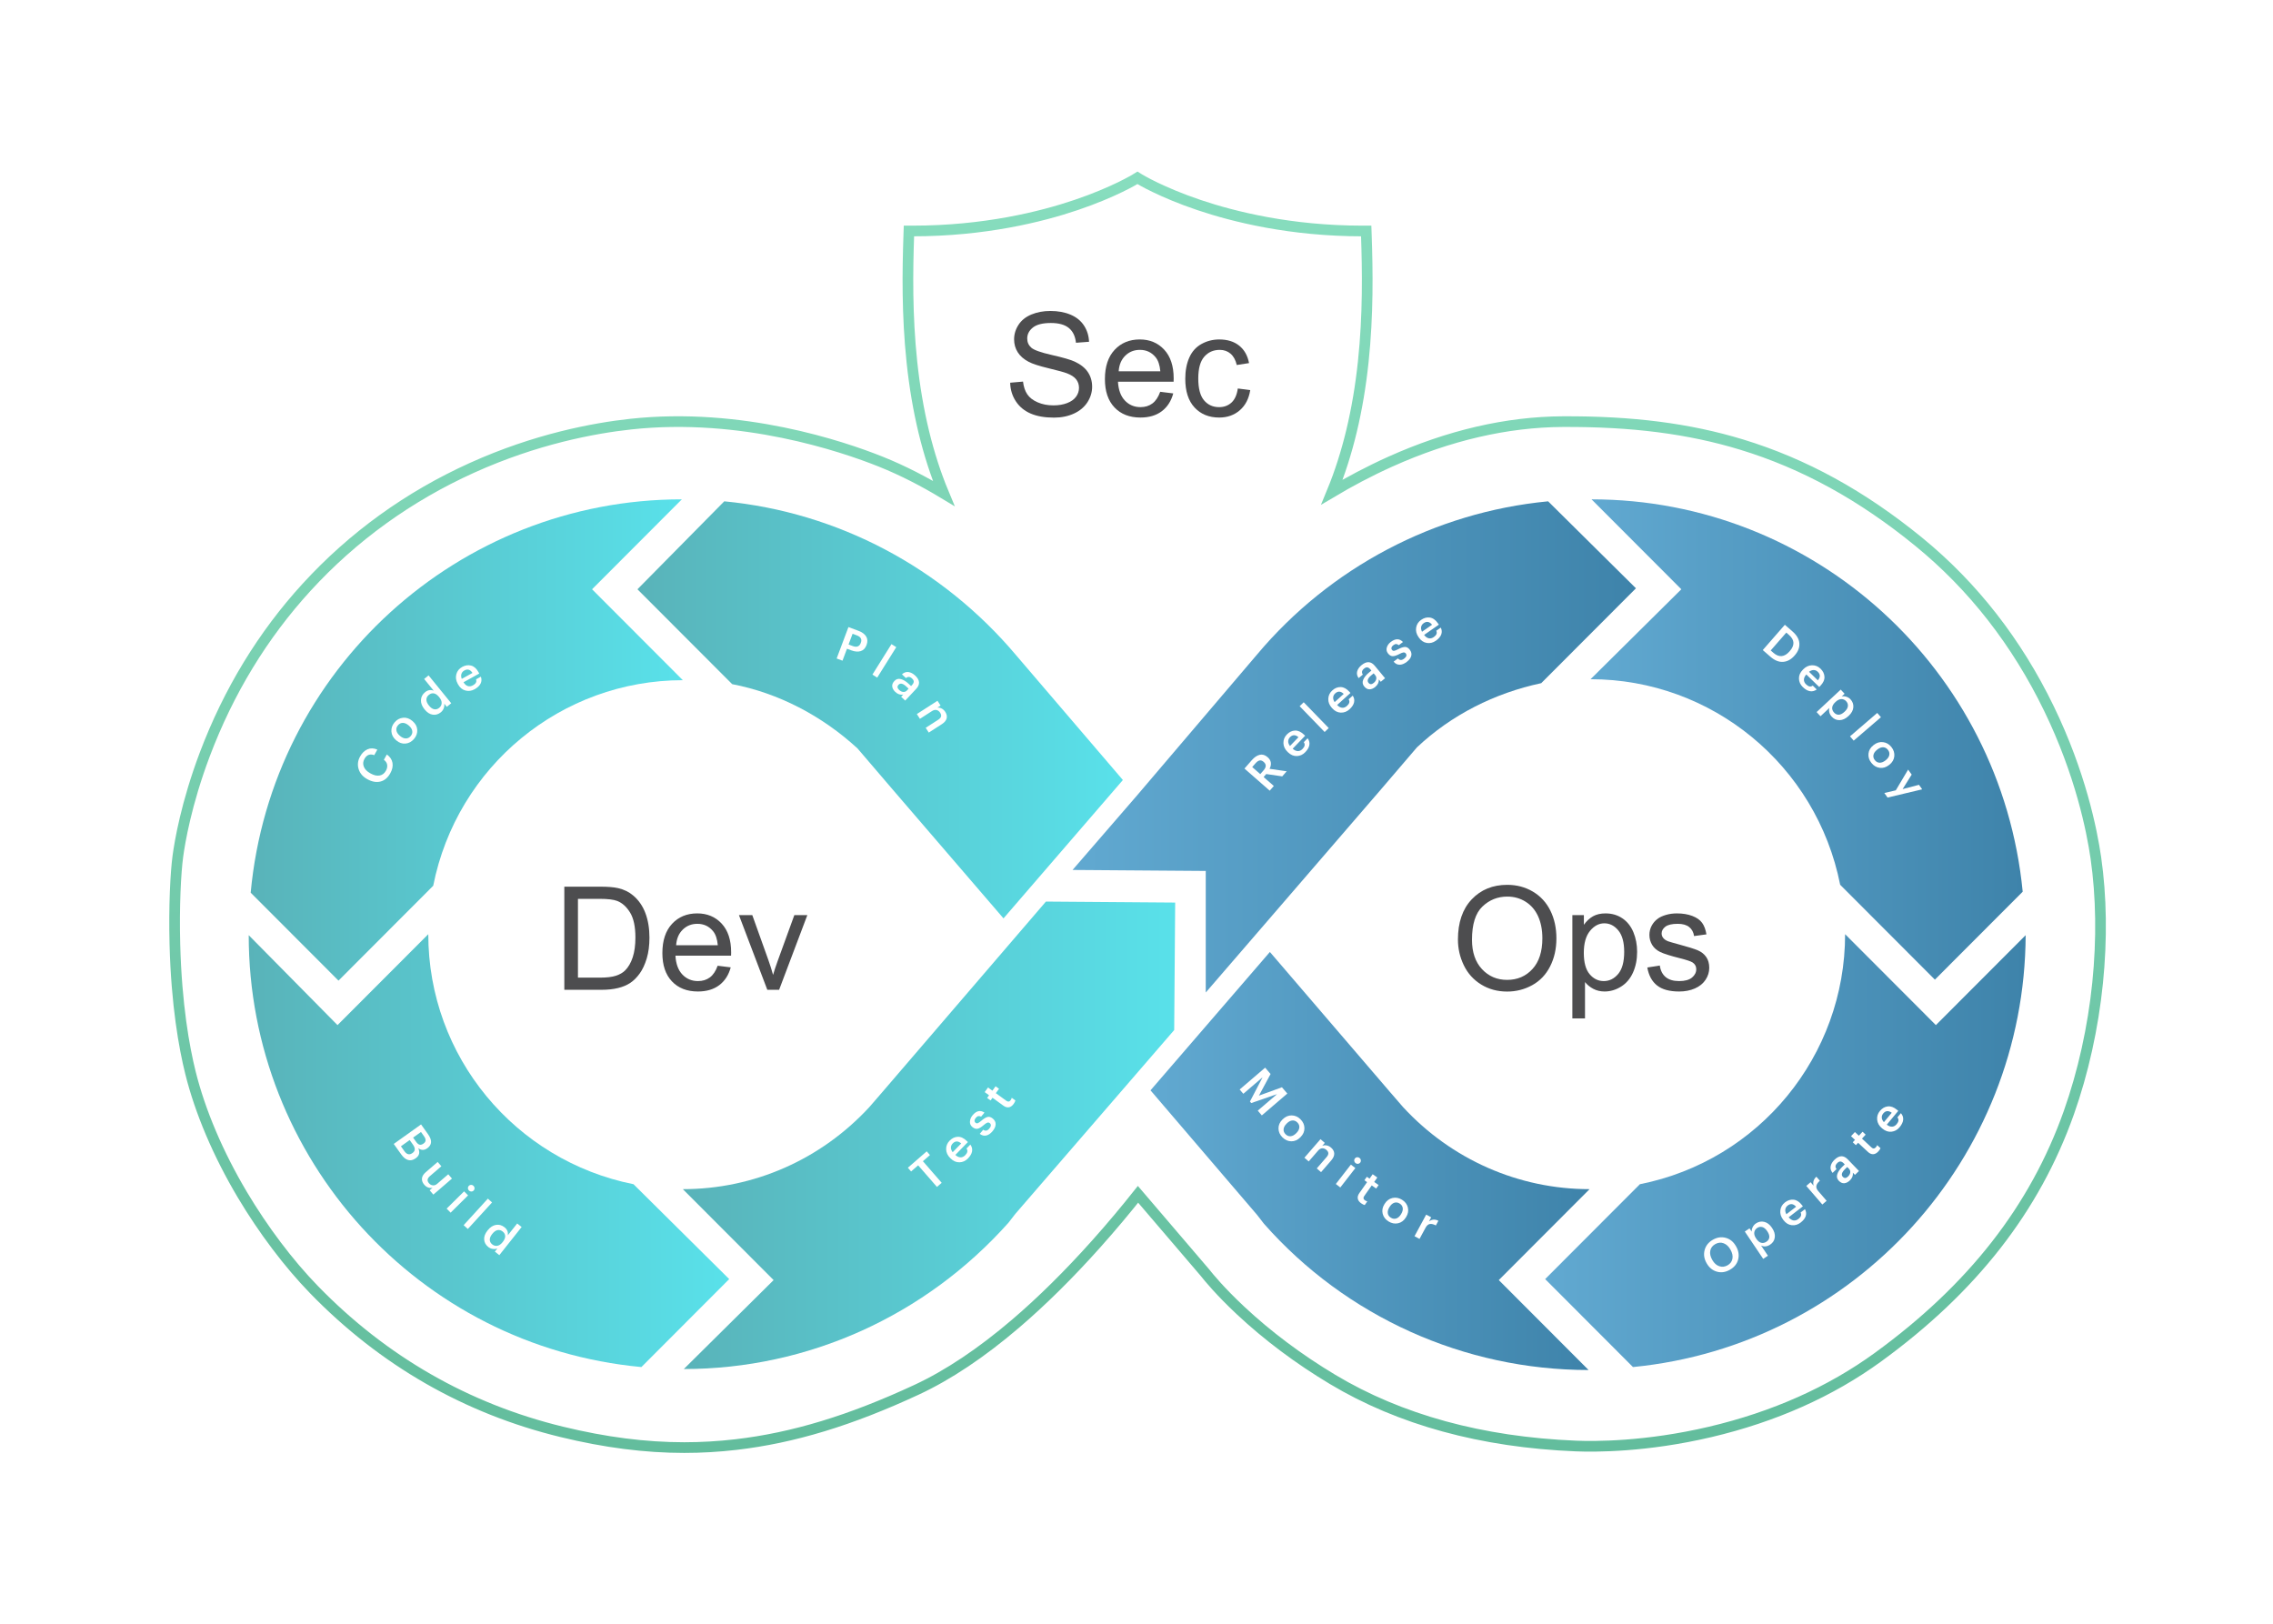 <?xml version="1.0" encoding="UTF-8"?> <svg xmlns="http://www.w3.org/2000/svg" width="1065" height="761" viewBox="0 0 1065 761" fill="none"><rect width="1065" height="761" fill="white"></rect><rect width="1065" height="761" fill="white"></rect><path d="M594.999 445.995L539.063 510.816L588.989 569.155L592.224 573.322C630.595 616.844 686.068 641.848 744.317 641.848L702.249 599.714L744.78 557.117C711.496 557.117 680.059 543.227 657.408 518.687L651.398 511.741L594.999 445.995Z" fill="url(#paint0_linear_261_3722)"></path><path d="M864.514 437.66C864.514 494.611 824.295 543.688 768.358 554.8L723.978 599.248L765.121 640.457C869.135 630.271 948.648 542.764 949.111 438.124L907.043 480.257L864.514 437.66Z" fill="url(#paint1_linear_261_3722)"></path><path d="M745.705 233.938L787.774 276.072L745.243 318.205C802.103 318.205 851.106 358.487 862.2 414.511L906.58 458.96L947.722 417.753C937.554 313.575 850.183 233.938 745.705 233.938Z" fill="url(#paint2_linear_261_3722)"></path><path d="M725.364 234.865C672.202 239.957 623.199 265.885 588.989 306.631L532.59 372.841L502.541 407.567L564.95 408.03V464.981L588.527 437.665L647.238 369.603L663.881 350.157C680.061 334.879 700.402 324.692 722.129 320.062L766.509 275.613L725.364 234.865Z" fill="url(#paint3_linear_261_3722)"></path><path d="M490.061 422.382L413.321 511.741L407.311 518.687C384.658 543.227 353.224 557.117 319.94 557.117L362.471 599.714L320.403 641.384C378.651 641.384 433.662 616.383 472.495 572.859L475.73 568.692L550.159 482.573L550.621 422.845L490.061 422.382Z" fill="url(#paint4_linear_261_3722)"></path><path d="M200.671 437.66L158.14 480.257L116.534 438.124C116.534 542.764 196.047 630.735 300.524 640.457L341.667 599.251L296.824 554.802C241.35 543.688 200.671 495.072 200.671 437.66Z" fill="url(#paint5_linear_261_3722)"></path><path d="M319.477 233.938C215 233.938 127.165 313.575 117.458 418.214L158.6 459.421L202.98 414.972C214.074 358.948 263.078 318.667 319.938 318.667L277.409 276.072L319.477 233.938Z" fill="url(#paint6_linear_261_3722)"></path><path d="M339.355 234.865L298.675 276.072L343.055 320.521C364.782 324.688 385.123 335.338 401.766 350.616L418.409 370.062L470.185 430.253L526.122 365.431L476.195 307.092C441.521 265.885 392.519 239.957 339.355 234.865Z" fill="url(#paint7_linear_261_3722)"></path><path d="M982.006 401.924C980.116 388.835 974.754 362.348 960.059 332.03C944.963 300.893 924.438 274.593 899.049 253.863C872.364 232.075 845.193 217.163 815.982 208.273C791.323 200.769 764.698 197.358 732.194 197.531C705.989 197.675 678.843 203.971 651.509 216.245C641.282 220.838 632.084 225.797 624.091 230.543C631.415 212.791 636.339 192.284 638.748 169.456C641.073 147.432 640.781 127.003 640.188 109.925L640.129 108.214H638.375C604.835 108.214 578.221 101.606 561.803 96.061C544.001 90.051 534.005 83.96 533.909 83.9L532.938 83.301L531.968 83.9C531.871 83.96 521.997 90.006 504.267 96.016C487.853 101.581 461.233 108.212 427.63 108.212H425.875L425.817 109.922C425.226 127.037 424.934 147.506 427.264 169.555C429.699 192.608 434.702 213.291 442.15 231.15C433.253 225.779 423.206 220.487 412.544 216.23C394.638 209.081 347.396 193.064 295.544 198.699C278.072 200.598 250.984 205.688 221.173 219.159C191.415 232.608 165.331 251.437 143.653 275.124C123.162 297.513 107.114 323.858 95.955 353.424C87.256 376.475 84.232 394.509 83.336 401.192C82.307 408.87 81.476 424.587 81.943 442.39C82.689 470.843 86.306 490.756 89.211 502.455C93.769 520.816 102.181 540.612 113.531 559.702C123.33 576.182 135.249 591.969 147.089 604.158C179.523 637.546 218.592 659.975 263.208 670.823C283.58 675.775 302.358 678.183 320.616 678.183C328.639 678.183 336.79 677.708 344.844 676.772C371.626 673.658 398.545 665.483 429.557 651.049C444.262 644.204 459.826 633.808 475.815 620.152C488.156 609.613 500.863 597.05 513.586 582.816C521.128 574.376 527.755 566.385 533.208 559.527L564.555 596.197C566.272 598.384 571.753 605.067 581.227 613.935C593.941 625.834 608.459 636.706 624.383 646.251C655.917 665.155 694.264 675.651 738.363 677.449C747.303 677.814 771.326 677.897 801.305 670.843C831.194 663.809 857.648 652.027 879.93 635.822C924.157 603.656 953.397 566.214 969.324 521.351C976.032 502.455 980.703 481.382 982.833 460.411C984.893 440.164 984.605 419.938 982.006 401.924Z" stroke="url(#paint8_linear_261_3722)" stroke-width="5" stroke-miterlimit="10"></path><path d="M683.11 440.185C683.11 432.165 685.26 425.885 689.56 421.347C693.86 416.81 699.411 414.54 706.212 414.54C710.665 414.54 714.679 415.607 718.256 417.737C721.832 419.868 724.558 422.841 726.434 426.652C728.31 430.464 729.246 434.789 729.246 439.622C729.246 444.523 728.26 448.906 726.285 452.774C724.311 456.642 721.513 459.57 717.894 461.559C714.275 463.548 710.368 464.542 706.178 464.542C701.635 464.542 697.578 463.444 694.001 461.246C690.425 459.05 687.715 456.05 685.873 452.248C684.033 448.447 683.11 444.426 683.11 440.185ZM689.692 440.284C689.692 446.107 691.256 450.695 694.381 454.046C697.508 457.396 701.429 459.072 706.147 459.072C710.952 459.072 714.906 457.38 718.011 453.996C721.116 450.612 722.668 445.81 722.668 439.593C722.668 435.66 722.003 432.226 720.678 429.292C719.35 426.358 717.409 424.085 714.852 422.469C712.296 420.854 709.427 420.046 706.245 420.046C701.725 420.046 697.836 421.601 694.579 424.711C691.321 427.818 689.692 433.009 689.692 440.284Z" fill="#4D4D4F"></path><path d="M736.721 477.134V428.714H742.117V433.261C743.389 431.481 744.827 430.147 746.429 429.256C748.03 428.367 749.972 427.922 752.254 427.922C755.238 427.922 757.871 428.691 760.153 430.228C762.436 431.767 764.157 433.936 765.321 436.738C766.482 439.539 767.064 442.61 767.064 445.95C767.064 449.532 766.421 452.756 765.139 455.623C763.856 458.49 761.991 460.688 759.544 462.216C757.098 463.744 754.525 464.506 751.827 464.506C749.853 464.506 748.08 464.088 746.512 463.253C744.944 462.418 743.654 461.363 742.645 460.089V477.13H736.721V477.134ZM742.084 446.413C742.084 450.918 742.994 454.248 744.816 456.399C746.635 458.553 748.842 459.63 751.43 459.63C754.063 459.63 756.316 458.514 758.192 456.285C760.068 454.055 761.005 450.598 761.005 445.918C761.005 441.458 760.088 438.117 758.257 435.898C756.424 433.68 754.236 432.57 751.692 432.57C749.17 432.57 746.936 433.752 744.995 436.114C743.056 438.477 742.084 441.911 742.084 446.413Z" fill="#4D4D4F"></path><path d="M771.836 453.269L777.693 452.347C778.021 454.698 778.938 456.5 780.441 457.751C781.944 459.005 784.044 459.63 786.742 459.63C789.463 459.63 791.48 459.077 792.797 457.965C794.114 456.856 794.772 455.553 794.772 454.059C794.772 452.718 794.19 451.665 793.028 450.895C792.217 450.369 790.198 449.698 786.974 448.884C782.629 447.786 779.618 446.836 777.94 446.033C776.262 445.232 774.988 444.12 774.123 442.705C773.256 441.287 772.822 439.721 772.822 438.009C772.822 436.45 773.179 435.005 773.892 433.675C774.604 432.345 775.574 431.243 776.803 430.363C777.724 429.681 778.98 429.105 780.571 428.633C782.161 428.16 783.867 427.924 785.689 427.924C788.432 427.924 790.838 428.32 792.912 429.11C794.985 429.902 796.515 430.973 797.501 432.323C798.488 433.675 799.168 435.482 799.541 437.746L793.75 438.538C793.487 436.735 792.723 435.329 791.463 434.319C790.2 433.308 788.418 432.802 786.116 432.802C783.395 432.802 781.454 433.252 780.29 434.154C779.126 435.057 778.547 436.11 778.547 437.318C778.547 438.088 778.787 438.781 779.27 439.395C779.753 440.032 780.51 440.561 781.541 440.977C782.135 441.197 783.878 441.701 786.774 442.493C790.964 443.614 793.887 444.532 795.545 445.245C797.2 445.959 798.501 446.998 799.445 448.359C800.388 449.723 800.86 451.415 800.86 453.436C800.86 455.414 800.285 457.277 799.132 459.023C797.98 460.769 796.32 462.121 794.147 463.077C791.975 464.034 789.517 464.511 786.776 464.511C782.236 464.511 778.774 463.566 776.392 461.676C774.013 459.786 772.494 456.984 771.836 453.269Z" fill="#4D4D4F"></path><path d="M473.306 179.303L479.329 178.776C479.614 181.193 480.277 183.177 481.32 184.725C482.362 186.274 483.98 187.527 486.175 188.483C488.367 189.439 490.836 189.917 493.579 189.917C496.015 189.917 498.165 189.554 500.029 188.83C501.894 188.105 503.283 187.111 504.192 185.846C505.102 184.584 505.558 183.204 505.558 181.71C505.558 180.194 505.118 178.871 504.242 177.739C503.363 176.607 501.917 175.657 499.897 174.888C498.603 174.382 495.738 173.596 491.308 172.532C486.875 171.465 483.773 170.462 481.994 169.517C479.691 168.309 477.972 166.81 476.844 165.017C475.714 163.226 475.15 161.221 475.15 159.002C475.15 156.563 475.842 154.284 477.224 152.162C478.606 150.042 480.625 148.431 483.279 147.333C485.932 146.235 488.884 145.686 492.13 145.686C495.707 145.686 498.861 146.262 501.591 147.416C504.323 148.57 506.423 150.267 507.893 152.508C509.362 154.749 510.153 157.287 510.263 160.123L504.141 160.584C503.813 157.53 502.698 155.222 500.8 153.662C498.902 152.103 496.1 151.322 492.391 151.322C488.529 151.322 485.716 152.031 483.95 153.449C482.185 154.866 481.302 156.574 481.302 158.575C481.302 160.312 481.926 161.738 483.178 162.859C484.406 163.979 487.615 165.129 492.804 166.304C497.992 167.481 501.553 168.507 503.483 169.386C506.291 170.682 508.364 172.325 509.703 174.314C511.042 176.303 511.712 178.594 511.712 181.186C511.712 183.758 510.977 186.179 509.508 188.454C508.039 190.729 505.927 192.497 503.173 193.76C500.418 195.022 497.32 195.654 493.876 195.654C489.511 195.654 485.851 195.018 482.901 193.742C479.949 192.468 477.635 190.551 475.957 187.99C474.276 185.428 473.393 182.532 473.306 179.303Z" fill="#4D4D4F"></path><path d="M543.601 183.553L549.723 184.312C548.757 187.894 546.968 190.673 544.358 192.651C541.747 194.629 538.411 195.616 534.353 195.616C529.24 195.616 525.187 194.039 522.192 190.887C519.198 187.734 517.699 183.31 517.699 177.62C517.699 171.731 519.213 167.161 522.24 163.908C525.268 160.656 529.195 159.029 534.021 159.029C538.694 159.029 542.511 160.622 545.474 163.809C548.435 166.995 549.918 171.477 549.918 177.258C549.918 177.609 549.907 178.137 549.884 178.839H523.819C524.037 182.685 525.124 185.63 527.077 187.673C529.029 189.717 531.464 190.738 534.383 190.738C536.555 190.738 538.409 190.167 539.945 189.023C541.484 187.883 542.702 186.058 543.601 183.553ZM524.151 173.961H543.668C543.405 171.018 542.659 168.808 541.43 167.337C539.543 165.051 537.097 163.91 534.091 163.91C531.37 163.91 529.083 164.821 527.229 166.646C525.374 168.469 524.349 170.908 524.151 173.961Z" fill="#4D4D4F"></path><path d="M579.967 182.005L585.792 182.764C585.156 186.784 583.528 189.932 580.906 192.207C578.284 194.482 575.065 195.618 571.248 195.618C566.464 195.618 562.62 194.052 559.713 190.922C556.806 187.79 555.353 183.304 555.353 177.458C555.353 173.678 555.977 170.372 557.229 167.537C558.48 164.702 560.383 162.575 562.94 161.16C565.496 159.742 568.275 159.034 571.281 159.034C575.076 159.034 578.181 159.994 580.596 161.918C583.009 163.842 584.557 166.572 585.235 170.109L579.477 171C578.929 168.648 577.958 166.88 576.565 165.694C575.172 164.508 573.487 163.914 571.513 163.914C568.529 163.914 566.105 164.985 564.24 167.127C562.376 169.27 561.443 172.66 561.443 177.296C561.443 181.998 562.342 185.416 564.141 187.547C565.941 189.678 568.289 190.745 571.185 190.745C573.51 190.745 575.451 190.031 577.01 188.603C578.563 187.169 579.549 184.971 579.967 182.005Z" fill="#4D4D4F"></path><path d="M264.412 463.719V415.397H281.03C284.782 415.397 287.644 415.629 289.619 416.09C292.383 416.727 294.742 417.881 296.694 419.551C299.239 421.704 301.142 424.456 302.405 427.807C303.665 431.157 304.296 434.987 304.296 439.294C304.296 442.964 303.87 446.215 303.014 449.05C302.158 451.885 301.061 454.23 299.722 456.086C298.383 457.943 296.919 459.405 295.328 460.47C293.737 461.536 291.816 462.344 289.57 462.893C287.321 463.442 284.737 463.717 281.819 463.717H264.412V463.719ZM270.797 458.017H281.098C284.279 458.017 286.775 457.72 288.586 457.126C290.397 456.532 291.839 455.697 292.913 454.622C294.427 453.105 295.606 451.066 296.451 448.508C297.296 445.947 297.718 442.844 297.718 439.197C297.718 434.143 296.889 430.259 295.234 427.546C293.578 424.832 291.565 423.014 289.195 422.091C287.483 421.432 284.731 421.104 280.934 421.104H270.797V458.017Z" fill="#4D4D4F"></path><path d="M336.253 452.446L342.375 453.204C341.409 456.786 339.62 459.565 337.01 461.543C334.399 463.521 331.063 464.508 327.005 464.508C321.892 464.508 317.839 462.931 314.844 459.779C311.85 456.626 310.353 452.203 310.353 446.512C310.353 440.623 311.868 436.053 314.894 432.8C317.922 429.548 321.849 427.921 326.675 427.921C331.348 427.921 335.165 429.514 338.129 432.701C341.09 435.887 342.572 440.369 342.572 446.15C342.572 446.501 342.561 447.029 342.539 447.732H316.473C316.693 451.577 317.779 454.522 319.731 456.566C321.683 458.609 324.119 459.63 327.037 459.63C329.209 459.63 331.063 459.059 332.6 457.916C334.136 456.775 335.354 454.95 336.253 452.446ZM316.803 442.853H336.32C336.057 439.91 335.311 437.7 334.082 436.229C332.195 433.943 329.749 432.802 326.743 432.802C324.022 432.802 321.735 433.713 319.881 435.538C318.026 437.361 317.001 439.8 316.803 442.853Z" fill="#4D4D4F"></path><path d="M359.521 463.719L346.225 428.713H352.478L359.981 449.676C360.792 451.939 361.538 454.291 362.219 456.73C362.745 454.885 363.479 452.664 364.423 450.072L372.19 428.713H378.278L365.048 463.719H359.521Z" fill="#4D4D4F"></path><path d="M182.888 362.239C181.707 364.368 180.165 365.671 178.263 366.147C176.361 366.623 174.334 366.268 172.183 365.083L172.032 365C169.979 363.86 168.645 362.293 168.032 360.298C167.419 358.303 167.645 356.345 168.712 354.423C169.622 352.782 170.785 351.654 172.199 351.038C173.614 350.422 175.147 350.471 176.8 351.183L175.356 353.785C173.345 353.054 171.814 353.637 170.761 355.535C170.083 356.756 169.988 357.976 170.474 359.196C170.96 360.416 171.972 361.448 173.51 362.293L173.66 362.377C175.213 363.238 176.618 363.555 177.874 363.327C179.131 363.099 180.111 362.352 180.812 361.087C181.355 360.111 181.55 359.175 181.399 358.28C181.249 357.386 180.737 356.611 179.864 355.955L181.251 353.456C182.759 354.547 183.641 355.864 183.899 357.407C184.156 358.95 183.82 360.561 182.888 362.239Z" fill="white"></path><path d="M193.988 346.188C192.875 347.497 191.544 348.223 189.996 348.364C188.447 348.504 187.021 348.016 185.716 346.897L185.577 346.779C184.24 345.643 183.513 344.292 183.396 342.727C183.279 341.161 183.772 339.729 184.876 338.43C185.979 337.131 187.308 336.409 188.861 336.262C190.414 336.116 191.853 336.606 193.179 337.733L193.318 337.851C194.672 339.001 195.399 340.352 195.499 341.904C195.6 343.455 195.096 344.883 193.988 346.188ZM190.136 345.959C191.021 345.969 191.783 345.597 192.423 344.844C193.063 344.091 193.307 343.278 193.155 342.407C193.003 341.535 192.474 340.714 191.568 339.944L191.445 339.84C190.539 339.07 189.644 338.681 188.759 338.671C187.874 338.662 187.112 339.034 186.472 339.787C185.832 340.54 185.585 341.35 185.732 342.217C185.879 343.084 186.405 343.902 187.311 344.672L187.45 344.79C188.356 345.56 189.251 345.95 190.136 345.959Z" fill="white"></path><path d="M201.064 330.641C201.832 331.585 202.629 332.133 203.453 332.284C204.278 332.434 205.054 332.214 205.781 331.622C206.504 331.034 206.889 330.305 206.938 329.434C206.986 328.564 206.617 327.645 205.831 326.679L205.716 326.537C204.929 325.571 204.126 325.01 203.307 324.854C202.483 324.703 201.69 324.938 200.929 325.557C200.168 326.176 199.787 326.916 199.785 327.776C199.783 328.636 200.171 329.544 200.949 330.499L201.064 330.641ZM206.56 333.702C205.4 334.647 204.134 335.021 202.765 334.824C201.395 334.628 200.136 333.824 198.988 332.413L198.873 332.271C197.72 330.855 197.175 329.42 197.238 327.965C197.301 326.51 197.955 325.277 199.199 324.264C200.443 323.252 201.779 323.028 203.208 323.592L198.733 318.093L200.799 316.411L211.424 329.467L209.358 331.149L208.137 329.649C208.267 330.319 208.194 331.034 207.917 331.795C207.64 332.556 207.188 333.191 206.56 333.702Z" fill="white"></path><path d="M217.553 314.121C216.855 314.515 216.401 315.056 216.192 315.744C215.983 316.432 216.038 317.199 216.358 318.045L221.38 315.272C220.346 313.667 219.071 313.283 217.553 314.121ZM225.185 320.251C224.694 321.259 223.747 322.15 222.342 322.926C220.938 323.701 219.505 323.891 218.043 323.496C216.581 323.101 215.424 322.116 214.571 320.542L214.483 320.382C213.634 318.846 213.414 317.336 213.821 315.851C214.228 314.366 215.137 313.234 216.548 312.455C217.958 311.676 219.35 311.464 220.724 311.818C222.097 312.172 223.25 313.192 224.181 314.879L224.555 315.556L217.183 319.627C217.75 320.565 218.414 321.16 219.174 321.411C219.935 321.662 220.744 321.55 221.603 321.076C222.963 320.325 223.447 319.387 223.055 318.261L225.312 317.015C225.724 318.162 225.682 319.241 225.185 320.251Z" fill="white"></path><path d="M397.591 301.942L399.592 302.693C400.497 303.033 401.268 303.077 401.906 302.827C402.543 302.577 403.011 302.041 403.312 301.22L403.342 301.14C403.951 299.517 403.328 298.362 401.475 297.675L399.474 296.924L397.591 301.942ZM392.01 308.499L397.535 293.775L402.272 295.552C403.975 296.192 405.166 297.074 405.844 298.201C406.523 299.328 406.584 300.643 406.027 302.148L405.997 302.228C405.436 303.723 404.525 304.663 403.264 305.046C402.003 305.43 400.552 305.314 398.909 304.697L396.847 303.924L394.745 309.526L392.01 308.499Z" fill="white"></path><path d="M408.764 316.05L417.691 301.779L419.941 303.187L411.014 317.458L408.764 316.05Z" fill="white"></path><path d="M421.278 323.226C421.889 323.798 422.531 324.114 423.201 324.173C423.872 324.232 424.455 323.997 424.949 323.469L425.727 322.638L424.731 321.705C423.115 320.193 421.879 319.89 421.022 320.795C420.293 321.574 420.378 322.384 421.278 323.226ZM419.508 324.189C418.682 323.416 418.198 322.58 418.057 321.683C417.916 320.786 418.259 319.896 419.086 319.012C419.908 318.134 420.909 317.845 422.09 318.145C423.275 318.45 424.519 319.212 425.821 320.431L426.872 321.414L427.276 320.983C427.819 320.402 428.103 319.869 428.127 319.381C428.152 318.894 427.884 318.389 427.325 317.865C426.352 316.955 425.405 316.893 424.484 317.678L422.609 315.924C423.558 315.056 424.578 314.701 425.667 314.857C426.756 315.014 427.803 315.562 428.807 316.501C431.045 318.596 431.205 320.668 429.286 322.717L424.133 328.223L422.228 326.44L423.189 325.412C421.849 325.639 420.622 325.231 419.508 324.189Z" fill="white"></path><path d="M429.583 334.529L439.258 328.303L440.7 330.543L439.164 331.531C439.829 331.453 440.498 331.58 441.172 331.912C441.846 332.245 442.428 332.786 442.919 333.535C443.581 334.565 443.79 335.576 443.543 336.569C443.297 337.563 442.535 338.47 441.258 339.292L435.17 343.21L433.728 340.969L439.609 337.185C440.337 336.716 440.775 336.218 440.92 335.69C441.066 335.162 440.924 334.563 440.493 333.895C440.063 333.226 439.514 332.809 438.845 332.643C438.17 332.482 437.464 332.634 436.725 333.101L431.025 336.769L429.583 334.529Z" fill="white"></path><path d="M193.561 532.96L194.965 534.927C195.518 535.702 196.066 536.156 196.609 536.287C197.148 536.413 197.746 536.241 198.405 535.771L198.475 535.721C199.075 535.292 199.388 534.8 199.414 534.245C199.44 533.69 199.179 533.027 198.629 532.258L197.25 530.326L193.561 532.96ZM187.851 537.036L189.499 539.344C190.606 540.894 191.841 541.187 193.203 540.224L193.273 540.174C193.943 539.695 194.298 539.138 194.337 538.503C194.376 537.868 194.093 537.12 193.487 536.259L191.952 534.108L187.851 537.036ZM184.486 535.927L197.286 526.789L200.556 531.371C202.55 534.163 202.436 536.351 200.215 537.937L200.145 537.987C198.746 538.985 197.359 538.959 195.984 537.908C196.416 538.92 196.537 539.81 196.347 540.579C196.157 541.348 195.637 542.032 194.788 542.629L194.718 542.679C193.541 543.52 192.381 543.78 191.238 543.461C190.095 543.142 189.016 542.272 188 540.849L184.486 535.927Z" fill="white"></path><path d="M198.766 555.011C197.981 554.098 197.627 553.137 197.703 552.127C197.779 551.118 198.371 550.131 199.48 549.169L205.067 544.364L206.804 546.383L201.453 550.985C200.796 551.55 200.432 552.104 200.361 552.647C200.279 553.19 200.491 553.754 200.995 554.34C201.499 554.927 202.104 555.257 202.81 555.33C203.515 555.404 204.194 555.16 204.845 554.6L210.033 550.138L211.77 552.158L203.047 559.66L201.31 557.64L202.679 556.463C202.022 556.622 201.349 556.586 200.66 556.357C199.972 556.127 199.34 555.678 198.766 555.011Z" fill="white"></path><path d="M220.812 558.227C220.382 558.209 220.013 558.045 219.706 557.735C219.399 557.424 219.241 557.056 219.234 556.631C219.231 556.2 219.382 555.834 219.688 555.532C219.994 555.23 220.359 555.085 220.784 555.097C221.21 555.11 221.576 555.271 221.883 555.582C222.185 555.888 222.342 556.256 222.355 556.686C222.368 557.117 222.222 557.483 221.916 557.785C221.61 558.087 221.242 558.235 220.812 558.227ZM209.274 566.236L217.455 558.147L219.321 560.034L211.139 568.123L209.274 566.236Z" fill="white"></path><path d="M217.237 573.985L228.589 561.556L230.548 563.345L219.196 575.774L217.237 573.985Z" fill="white"></path><path d="M230.573 578.171C229.816 579.125 229.453 580.021 229.483 580.858C229.514 581.696 229.896 582.406 230.631 582.989C231.36 583.568 232.155 583.787 233.016 583.647C233.877 583.508 234.694 582.949 235.469 581.973L235.582 581.83C236.357 580.854 236.732 579.949 236.707 579.116C236.677 578.279 236.277 577.555 235.509 576.945C234.74 576.335 233.936 576.122 233.095 576.306C232.255 576.489 231.452 577.063 230.687 578.028L230.573 578.171ZM228.767 584.198C227.595 583.268 226.957 582.113 226.854 580.733C226.751 579.353 227.265 577.951 228.396 576.526L228.509 576.383C229.644 574.952 230.929 574.111 232.363 573.859C233.796 573.607 235.142 573.98 236.398 574.977C237.655 575.974 238.162 577.231 237.919 578.747L242.325 573.193L244.412 574.849L233.95 588.036L231.863 586.38L233.065 584.865C232.438 585.136 231.724 585.218 230.922 585.112C230.119 585.006 229.401 584.701 228.767 584.198Z" fill="white"></path><path d="M439.005 556.07L430.197 545.949L426.891 548.826L425.375 547.084L434.207 539.397L435.724 541.139L432.417 544.016L441.225 554.137L439.005 556.07Z" fill="white"></path><path d="M446.384 535.702C445.829 536.281 445.551 536.93 445.55 537.649C445.549 538.368 445.824 539.087 446.375 539.804L450.38 535.697C448.926 534.459 447.594 534.461 446.384 535.702ZM455.462 539.363C455.284 540.469 454.634 541.597 453.514 542.745C452.394 543.894 451.077 544.49 449.564 544.534C448.05 544.579 446.657 543.971 445.386 542.711L445.255 542.583C443.999 541.358 443.351 539.976 443.311 538.437C443.272 536.898 443.814 535.552 444.939 534.398C446.064 533.244 447.335 532.638 448.753 532.58C450.17 532.522 451.568 533.165 452.947 534.51L453.501 535.05L447.621 541.08C448.436 541.814 449.243 542.191 450.044 542.211C450.844 542.232 451.587 541.891 452.272 541.188C453.357 540.076 453.549 539.038 452.848 538.074L454.648 536.228C455.374 537.207 455.646 538.252 455.462 539.363Z" fill="white"></path><path d="M462.664 523.301C463.468 523.076 464.315 523.336 465.206 524.079C466.096 524.823 466.529 525.706 466.504 526.731C466.48 527.755 465.997 528.83 465.056 529.958C464.111 531.09 463.117 531.767 462.074 531.988C461.031 532.209 460.027 531.949 459.06 531.207L460.664 529.285C461.182 529.625 461.672 529.759 462.134 529.687C462.595 529.615 463.067 529.29 463.548 528.713C464.434 527.652 464.5 526.807 463.747 526.178C463.396 525.895 463.014 525.822 462.599 525.961C462.184 526.1 461.635 526.468 460.952 527.063C459.773 528.084 458.791 528.669 458.006 528.816C457.215 528.958 456.407 528.685 455.583 527.997C454.758 527.308 454.385 526.442 454.464 525.398C454.543 524.353 454.956 523.383 455.704 522.487C457.471 520.37 459.325 519.959 461.267 521.254L459.691 523.142C459.211 522.89 458.773 522.805 458.379 522.887C457.985 522.968 457.595 523.239 457.209 523.701C456.824 524.163 456.629 524.597 456.625 525.005C456.61 525.403 456.762 525.735 457.081 526.001C457.4 526.267 457.742 526.338 458.107 526.213C458.486 526.083 459.028 525.719 459.732 525.121C460.873 524.124 461.85 523.517 462.664 523.301Z" fill="white"></path><path d="M474.933 517.18C474.268 518.096 473.524 518.622 472.7 518.758C471.875 518.895 471.02 518.642 470.133 517.998L465.036 514.303L464.135 515.547L462.517 514.374L463.419 513.13L461.367 511.642L462.93 509.485L464.983 510.973L466.471 508.921L468.089 510.094L466.6 512.146L471.497 515.697C472.291 516.273 472.949 516.206 473.472 515.497C473.775 515.08 473.968 514.685 474.053 514.312L475.766 515.555C475.614 516.081 475.336 516.623 474.933 517.18Z" fill="white"></path><path d="M590.491 362.665L592.041 360.895C593.357 359.392 593.385 358.089 592.125 356.985L592.06 356.928C591.408 356.357 590.775 356.14 590.159 356.277C589.544 356.414 588.913 356.852 588.267 357.59L586.717 359.36L590.491 362.665ZM594.917 370.426L583.087 360.065L586.562 356.097C587.746 354.745 588.973 353.92 590.242 353.623C591.512 353.326 592.734 353.691 593.908 354.72L593.973 354.776C595.638 356.234 595.929 358.037 594.848 360.184L602.873 361.343L600.785 363.727L593.29 362.632L592.059 364.038L596.842 368.228L594.917 370.426Z" fill="white"></path><path d="M604.397 345.4C603.846 345.983 603.573 346.634 603.577 347.353C603.581 348.072 603.861 348.788 604.417 349.502L608.392 345.366C606.93 344.139 605.598 344.15 604.397 345.4ZM613.501 348.996C613.331 350.103 612.689 351.235 611.578 352.392C610.466 353.548 609.154 354.154 607.64 354.209C606.127 354.264 604.73 353.666 603.449 352.415L603.317 352.289C602.052 351.073 601.395 349.696 601.344 348.157C601.293 346.618 601.826 345.268 602.943 344.106C604.06 342.945 605.326 342.33 606.743 342.261C608.16 342.193 609.563 342.826 610.952 344.161L611.509 344.697L605.673 350.768C606.493 351.497 607.303 351.868 608.103 351.883C608.904 351.897 609.644 351.551 610.324 350.844C611.401 349.723 611.586 348.684 610.878 347.725L612.664 345.867C613.398 346.84 613.677 347.883 613.501 348.996Z" fill="white"></path><path d="M620.656 342.937L608.941 330.85L610.846 329.003L622.561 341.09L620.656 342.937Z" fill="white"></path><path d="M625.604 324.848C625.014 325.391 624.695 326.021 624.648 326.738C624.601 327.456 624.83 328.19 625.334 328.941L629.592 325.097C628.22 323.769 626.89 323.686 625.604 324.848ZM634.431 329.078C634.183 330.171 633.463 331.255 632.273 332.33C631.082 333.405 629.73 333.916 628.217 333.864C626.703 333.813 625.352 333.117 624.163 331.779L624.04 331.643C622.865 330.341 622.306 328.921 622.364 327.382C622.422 325.844 623.049 324.535 624.245 323.455C625.441 322.375 626.748 321.851 628.166 321.883C629.584 321.915 630.939 322.645 632.23 324.075L632.748 324.649L626.497 330.293C627.264 331.078 628.046 331.506 628.843 331.577C629.641 331.648 630.403 331.355 631.132 330.697C632.285 329.656 632.543 328.632 631.904 327.626L633.818 325.898C634.481 326.921 634.685 327.981 634.431 329.078Z" fill="white"></path><path d="M643.642 319.945C644.288 319.411 644.683 318.816 644.827 318.158C644.971 317.5 644.813 316.893 644.352 316.335L643.627 315.457L642.575 316.326C640.869 317.735 640.41 318.923 641.198 319.888C641.878 320.711 642.692 320.73 643.642 319.945ZM644.371 321.823C643.499 322.544 642.609 322.917 641.701 322.942C640.793 322.968 639.954 322.514 639.183 321.581C638.417 320.653 638.258 319.623 638.706 318.491C639.16 317.354 640.075 316.218 641.45 315.082L642.559 314.165L642.183 313.71C641.677 313.097 641.183 312.747 640.703 312.661C640.223 312.575 639.688 312.775 639.097 313.263C638.07 314.112 637.887 315.043 638.549 316.057L636.57 317.693C635.83 316.64 635.608 315.584 635.902 314.524C636.196 313.463 636.873 312.495 637.934 311.619C640.296 309.667 642.372 309.773 644.16 311.937L648.963 317.75L646.951 319.413L646.054 318.328C646.108 319.686 645.547 320.851 644.371 321.823Z" fill="white"></path><path d="M658.256 303.09C659.089 303.051 659.857 303.494 660.558 304.418C661.259 305.343 661.483 306.301 661.229 307.294C660.975 308.286 660.264 309.226 659.094 310.113C657.919 311.005 656.798 311.442 655.733 311.423C654.667 311.405 653.746 310.926 652.97 309.986L654.964 308.473C655.394 308.921 655.841 309.161 656.307 309.194C656.772 309.228 657.305 309.017 657.904 308.562C659.005 307.727 659.259 306.918 658.666 306.137C658.388 305.782 658.031 305.625 657.596 305.668C657.16 305.711 656.543 305.945 655.743 306.372C654.365 307.103 653.277 307.452 652.479 307.419C651.677 307.381 650.951 306.934 650.302 306.078C649.652 305.222 649.483 304.294 649.794 303.294C650.105 302.294 650.726 301.441 651.656 300.736C653.852 299.069 655.751 299.085 657.354 300.782L655.394 302.268C654.982 301.916 654.575 301.734 654.173 301.725C653.77 301.716 653.329 301.893 652.85 302.257C652.371 302.62 652.083 303 651.988 303.396C651.884 303.78 651.958 304.138 652.209 304.469C652.46 304.8 652.778 304.946 653.161 304.906C653.561 304.864 654.17 304.631 654.99 304.206C656.325 303.49 657.414 303.118 658.256 303.09Z" fill="white"></path><path d="M667.061 291.941C666.406 292.405 666.01 292.99 665.873 293.695C665.736 294.401 665.87 295.159 666.275 295.967L670.985 292.692C669.792 291.202 668.484 290.951 667.061 291.941ZM675.282 297.254C674.897 298.306 674.047 299.291 672.729 300.206C671.412 301.122 670.007 301.459 668.512 301.216C667.017 300.973 665.765 300.112 664.754 298.634L664.65 298.484C663.648 297.044 663.274 295.564 663.526 294.045C663.778 292.527 664.566 291.307 665.889 290.387C667.212 289.468 668.575 289.113 669.977 289.324C671.38 289.535 672.631 290.431 673.731 292.013L674.173 292.648L667.258 297.456C667.919 298.331 668.64 298.854 669.422 299.026C670.205 299.197 670.998 299.003 671.804 298.443C673.08 297.555 673.465 296.572 672.959 295.494L675.076 294.022C675.604 295.12 675.673 296.197 675.282 297.254Z" fill="white"></path><path d="M825.937 304.555L836.279 292.707L839.872 295.844C841.885 297.6 842.955 299.456 843.082 301.412C843.21 303.368 842.499 305.228 840.949 306.993L840.814 307.147C839.246 308.943 837.473 309.919 835.493 310.073C833.514 310.228 831.516 309.425 829.498 307.663L825.937 304.555ZM829.657 304.737L830.952 305.867C832.258 307.007 833.55 307.508 834.83 307.37C836.11 307.232 837.331 306.492 838.494 305.149L838.607 305.02C840.99 302.29 840.868 299.778 838.24 297.485L836.961 296.369L829.657 304.737Z" fill="white"></path><path d="M851.717 314.738C851.137 314.184 850.487 313.908 849.768 313.909C849.049 313.91 848.331 314.186 847.615 314.739L851.732 318.734C852.966 317.277 852.961 315.945 851.717 314.738ZM848.079 323.825C846.972 323.649 845.843 323.003 844.692 321.886C843.54 320.769 842.941 319.454 842.893 317.94C842.845 316.426 843.449 315.032 844.706 313.757L844.833 313.626C846.055 312.367 847.435 311.716 848.974 311.672C850.513 311.629 851.861 312.168 853.017 313.29C854.174 314.412 854.783 315.682 854.845 317.099C854.907 318.516 854.267 319.916 852.925 321.298L852.387 321.854L846.343 315.989C845.61 316.805 845.235 317.613 845.217 318.414C845.198 319.214 845.541 319.956 846.245 320.639C847.361 321.722 848.399 321.911 849.361 321.208L851.211 323.003C850.235 323.732 849.191 324.006 848.079 323.825Z" fill="white"></path><path d="M858.46 331.486C858.38 332.334 858.676 333.12 859.35 333.843C860.024 334.566 860.775 334.898 861.603 334.841C862.431 334.784 863.296 334.335 864.196 333.495L864.33 333.371C865.231 332.531 865.727 331.682 865.818 330.823C865.908 329.965 865.636 329.196 865.001 328.515C864.366 327.834 863.613 327.504 862.741 327.524C861.868 327.544 860.982 327.974 860.081 328.814L859.947 328.939C859.036 329.788 858.54 330.638 858.46 331.486ZM851.158 333.61L862.455 323.075L864.272 325.023L862.921 326.284C863.58 326.129 864.29 326.167 865.053 326.396C865.815 326.625 866.47 327.028 867.017 327.605C868.028 328.689 868.478 329.938 868.368 331.353C868.258 332.768 867.542 334.096 866.222 335.337L866.089 335.462C864.758 336.702 863.378 337.343 861.948 337.384C860.517 337.425 859.29 336.886 858.265 335.766C857.674 335.132 857.29 334.447 857.113 333.711C856.936 332.976 856.957 332.285 857.178 331.639L852.974 335.558L851.158 333.61Z" fill="white"></path><path d="M866.806 344.973L879.572 334.002L881.302 336.014L868.535 346.986L866.806 344.973Z" fill="white"></path><path d="M876.824 357.405C875.757 356.058 875.306 354.611 875.471 353.065C875.636 351.519 876.395 350.215 877.747 349.155L877.89 349.041C879.266 347.953 880.733 347.504 882.291 347.696C883.849 347.888 885.157 348.652 886.215 349.988C887.272 351.325 887.721 352.769 887.56 354.321C887.4 355.872 886.637 357.188 885.273 358.268L885.13 358.381C883.737 359.483 882.27 359.932 880.729 359.726C879.187 359.521 877.886 358.748 876.824 357.405ZM877.802 353.673C877.619 354.539 877.834 355.359 878.448 356.134C879.061 356.909 879.81 357.307 880.694 357.329C881.579 357.35 882.487 356.992 883.42 356.255L883.546 356.155C884.478 355.417 885.036 354.615 885.218 353.749C885.401 352.884 885.185 352.063 884.572 351.288C883.959 350.513 883.213 350.113 882.334 350.087C881.455 350.061 880.549 350.417 879.617 351.154L879.474 351.268C878.541 352.005 877.984 352.807 877.802 353.673Z" fill="white"></path><path d="M882.891 371.52L888.27 370.257L894.04 360.549L895.712 362.893L891.454 369.689L899.123 367.678L900.632 369.795L884.412 373.654L882.891 371.52Z" fill="white"></path><path d="M813.435 583.938C814.598 585.954 814.923 587.984 814.41 590.027C813.897 592.071 812.612 593.682 810.555 594.86C808.499 596.039 806.459 596.34 804.438 595.765C802.417 595.19 800.831 593.899 799.681 591.892L799.596 591.742C798.449 589.741 798.148 587.71 798.692 585.649C799.236 583.588 800.518 581.978 802.538 580.821C804.557 579.665 806.577 579.366 808.598 579.925C810.618 580.484 812.202 581.772 813.349 583.789L813.435 583.938ZM809.451 592.782C810.719 592.055 811.475 591.028 811.721 589.699C811.966 588.369 811.662 586.959 810.808 585.468L810.722 585.319C809.9 583.883 808.85 582.929 807.572 582.456C806.294 581.983 804.993 582.118 803.668 582.86C802.351 583.615 801.573 584.655 801.333 585.981C801.088 587.31 801.391 588.717 802.241 590.202L802.327 590.351C803.174 591.83 804.255 592.787 805.569 593.223C806.883 593.658 808.177 593.511 809.451 592.782Z" fill="white"></path><path d="M825.194 582.238C826.019 582.451 826.842 582.281 827.661 581.729C828.481 581.177 828.928 580.488 829.001 579.661C829.075 578.834 828.768 577.91 828.08 576.889L827.978 576.737C827.29 575.715 826.529 575.092 825.696 574.868C824.863 574.643 824.06 574.791 823.288 575.311C822.515 575.831 822.071 576.523 821.954 577.388C821.836 578.252 822.122 579.195 822.81 580.217L822.912 580.369C823.608 581.402 824.369 582.025 825.194 582.238ZM826.144 589.783L817.515 576.97L819.725 575.482L820.757 577.015C820.708 576.34 820.857 575.644 821.203 574.927C821.549 574.211 822.05 573.627 822.706 573.177C823.935 572.349 825.24 572.101 826.62 572.432C828 572.763 829.199 573.678 830.217 575.177L830.319 575.329C831.335 576.838 831.751 578.302 831.567 579.721C831.383 581.14 830.657 582.267 829.39 583.103C828.671 583.587 827.934 583.859 827.18 583.918C826.425 583.977 825.747 583.847 825.143 583.528L828.353 588.295L826.144 589.783Z" fill="white"></path><path d="M837.596 564.8C836.965 565.295 836.598 565.898 836.496 566.61C836.393 567.322 836.564 568.072 837.008 568.859L841.552 565.359C840.288 563.928 838.969 563.742 837.596 564.8ZM846.067 569.705C845.734 570.775 844.933 571.799 843.662 572.778C842.391 573.757 841.003 574.162 839.498 573.992C837.994 573.823 836.701 573.025 835.619 571.598L835.508 571.453C834.437 570.063 833.991 568.603 834.168 567.074C834.346 565.545 835.073 564.289 836.35 563.305C837.626 562.322 838.97 561.901 840.382 562.043C841.793 562.185 843.086 563.02 844.262 564.546L844.734 565.158L838.063 570.298C838.765 571.14 839.512 571.627 840.301 571.76C841.091 571.893 841.874 571.661 842.651 571.062C843.882 570.113 844.219 569.113 843.661 568.06L845.703 566.487C846.284 567.558 846.406 568.63 846.067 569.705Z" fill="white"></path><path d="M853.838 564.309L846.325 555.596L848.342 553.856L849.752 555.492C849.322 553.83 849.758 552.428 851.061 551.285L852.681 553.164C851.747 553.989 851.203 554.789 851.049 555.565C850.895 556.34 851.195 557.165 851.948 558.038L855.855 562.569L853.838 564.309Z" fill="white"></path><path d="M865.871 551.2C866.475 550.619 866.823 549.994 866.916 549.328C867.01 548.661 866.806 548.067 866.304 547.546L865.514 546.726L864.531 547.673C862.938 549.208 862.571 550.427 863.43 551.329C864.17 552.098 864.984 552.054 865.871 551.2ZM866.741 553.017C865.927 553.802 865.068 554.241 864.164 554.336C863.261 554.431 862.389 554.042 861.55 553.171C860.715 552.304 860.478 551.289 860.839 550.126C861.205 548.958 862.03 547.755 863.314 546.518L864.351 545.519L863.941 545.094C863.39 544.521 862.871 544.21 862.386 544.161C861.901 544.111 861.382 544.352 860.83 544.884C859.871 545.808 859.76 546.751 860.497 547.711L858.648 549.493C857.83 548.5 857.528 547.464 857.741 546.384C857.953 545.304 858.555 544.287 859.545 543.333C861.752 541.206 863.83 541.154 865.777 543.175L871.01 548.606L869.13 550.417L868.153 549.404C868.311 550.754 867.84 551.958 866.741 553.017Z" fill="white"></path><path d="M880.08 539.441C879.31 540.27 878.507 540.702 877.672 540.738C876.837 540.773 876.019 540.418 875.216 539.672L870.605 535.387L869.56 536.512L868.096 535.152L869.142 534.027L867.285 532.301L869.098 530.349L870.955 532.075L872.681 530.218L874.145 531.579L872.419 533.435L876.849 537.553C877.568 538.221 878.229 538.235 878.834 537.594C879.185 537.216 879.425 536.848 879.554 536.489L881.104 537.929C880.889 538.434 880.548 538.938 880.08 539.441Z" fill="white"></path><path d="M882.381 521.642C881.873 522.263 881.648 522.933 881.703 523.65C881.759 524.367 882.09 525.061 882.696 525.732L886.363 521.322C884.816 520.203 883.489 520.31 882.381 521.642ZM891.72 524.574C891.629 525.691 891.071 526.866 890.046 528.1C889.02 529.333 887.755 530.032 886.249 530.196C884.744 530.36 883.307 529.864 881.94 528.708L881.799 528.591C880.45 527.469 879.695 526.143 879.534 524.612C879.373 523.081 879.807 521.696 880.838 520.457C881.868 519.218 883.087 518.513 884.495 518.343C885.903 518.173 887.348 518.704 888.829 519.935L889.424 520.43L884.039 526.905C884.909 527.573 885.744 527.885 886.544 527.842C887.343 527.799 888.057 527.4 888.684 526.646C889.678 525.451 889.787 524.401 889.012 523.496L890.66 521.514C891.462 522.431 891.815 523.452 891.72 524.574Z" fill="white"></path><path d="M580.833 510.427L592.777 500.197L595.321 503.166L589.868 513.297L600.646 509.383L603.168 512.328L591.225 522.559L589.317 520.332L598.34 512.603L586.27 516.775L585.655 516.057L591.575 504.705L582.552 512.434L580.833 510.427Z" fill="white"></path><path d="M600.89 532.852C599.672 531.64 599.053 530.256 599.034 528.702C599.015 527.147 599.614 525.763 600.832 524.55L600.961 524.42C602.198 523.177 603.602 522.558 605.172 522.564C606.742 522.571 608.131 523.175 609.339 524.377C610.547 525.58 611.163 526.961 611.187 528.52C611.211 530.08 610.609 531.476 609.382 532.71L609.253 532.839C608 534.098 606.596 534.717 605.042 534.695C603.487 534.674 602.103 534.059 600.89 532.852ZM601.42 529.03C601.341 529.911 601.652 530.701 602.352 531.398C603.053 532.095 603.844 532.402 604.725 532.319C605.606 532.235 606.465 531.773 607.304 530.93L607.418 530.816C608.256 529.973 608.715 529.111 608.794 528.23C608.873 527.348 608.562 526.559 607.861 525.862C607.161 525.165 606.373 524.855 605.497 524.934C604.621 525.012 603.764 525.472 602.925 526.315L602.796 526.444C601.958 527.287 601.499 528.149 601.42 529.03Z" fill="white"></path><path d="M611.176 542.383L618.713 533.691L620.726 535.436L619.529 536.816C620.145 536.554 620.823 536.488 621.564 536.618C622.304 536.748 623.015 537.103 623.696 537.684C624.621 538.486 625.105 539.399 625.147 540.421C625.19 541.444 624.713 542.529 623.719 543.676L618.976 549.146L616.963 547.401L621.544 542.117C622.112 541.462 622.391 540.861 622.383 540.314C622.374 539.766 622.07 539.232 621.469 538.711C620.869 538.19 620.224 537.944 619.536 537.973C618.843 538.007 618.207 538.352 617.629 539.007L613.189 544.128L611.176 542.383Z" fill="white"></path><path d="M636.288 545.252C635.859 545.29 635.472 545.176 635.127 544.908C634.782 544.64 634.578 544.296 634.515 543.875C634.456 543.449 634.558 543.066 634.822 542.726C635.085 542.387 635.429 542.196 635.852 542.153C636.275 542.109 636.66 542.222 637.005 542.49C637.344 542.753 637.548 543.097 637.617 543.523C637.686 543.948 637.589 544.33 637.325 544.669C637.062 545.009 636.716 545.203 636.288 545.252ZM625.895 554.699L632.95 545.611L635.046 547.238L627.991 556.326L625.895 554.699Z" fill="white"></path><path d="M637.787 563.758C636.863 563.105 636.328 562.367 636.181 561.545C636.034 560.722 636.277 559.863 636.909 558.968L640.54 553.827L639.285 552.94L640.438 551.308L641.693 552.194L643.155 550.124L645.331 551.661L643.869 553.731L645.94 555.194L644.787 556.826L642.716 555.363L639.227 560.303C638.661 561.105 638.736 561.763 639.451 562.277C639.873 562.574 640.27 562.763 640.643 562.842L639.422 564.571C638.894 564.425 638.349 564.154 637.787 563.758Z" fill="white"></path><path d="M650.588 572.238C649.128 571.332 648.213 570.124 647.843 568.614C647.474 567.103 647.745 565.62 648.658 564.163L648.754 564.008C649.679 562.517 650.907 561.597 652.437 561.249C653.968 560.901 655.458 561.176 656.906 562.075C658.354 562.973 659.266 564.179 659.642 565.693C660.017 567.207 659.746 568.704 658.829 570.183L658.733 570.338C657.796 571.847 656.568 572.766 655.049 573.096C653.53 573.426 652.043 573.14 650.588 572.238ZM650.242 568.395C650.364 569.271 650.845 569.97 651.685 570.491C652.525 571.012 653.364 571.133 654.204 570.853C655.043 570.573 655.776 569.928 656.403 568.918L656.488 568.781C657.114 567.77 657.367 566.827 657.245 565.951C657.122 565.074 656.642 564.376 655.802 563.855C654.962 563.334 654.124 563.21 653.289 563.484C652.453 563.758 651.722 564.4 651.095 565.41L650.999 565.565C650.372 566.575 650.12 567.519 650.242 568.395Z" fill="white"></path><path d="M662.761 579.158L668.233 569.038L670.576 570.305L669.549 572.204C670.949 571.211 672.415 571.12 673.946 571.932L672.766 574.114C671.663 573.534 670.722 573.31 669.942 573.442C669.162 573.574 668.498 574.148 667.95 575.162L665.104 580.425L662.761 579.158Z" fill="white"></path><defs><linearGradient id="paint0_linear_261_3722" x1="539.069" y1="543.92" x2="744.781" y2="543.92" gradientUnits="userSpaceOnUse"><stop stop-color="#61A9D1"></stop><stop offset="1" stop-color="#3E83AA"></stop></linearGradient><linearGradient id="paint1_linear_261_3722" x1="723.986" y1="539.058" x2="949.112" y2="539.058" gradientUnits="userSpaceOnUse"><stop stop-color="#61A9D1"></stop><stop offset="1" stop-color="#3E83AA"></stop></linearGradient><linearGradient id="paint2_linear_261_3722" x1="745.249" y1="346.448" x2="947.724" y2="346.448" gradientUnits="userSpaceOnUse"><stop stop-color="#61A9D1"></stop><stop offset="1" stop-color="#3E83AA"></stop></linearGradient><linearGradient id="paint3_linear_261_3722" x1="502.55" y1="349.922" x2="766.511" y2="349.922" gradientUnits="userSpaceOnUse"><stop stop-color="#61A9D1"></stop><stop offset="1" stop-color="#3E83AA"></stop></linearGradient><linearGradient id="paint4_linear_261_3722" x1="319.942" y1="531.881" x2="550.623" y2="531.881" gradientUnits="userSpaceOnUse"><stop stop-color="#59B3B9"></stop><stop offset="1" stop-color="#59E1EA"></stop></linearGradient><linearGradient id="paint5_linear_261_3722" x1="116.536" y1="539.057" x2="341.669" y2="539.057" gradientUnits="userSpaceOnUse"><stop stop-color="#59B3B9"></stop><stop offset="1" stop-color="#59E1EA"></stop></linearGradient><linearGradient id="paint6_linear_261_3722" x1="117.46" y1="346.678" x2="319.939" y2="346.678" gradientUnits="userSpaceOnUse"><stop stop-color="#59B3B9"></stop><stop offset="1" stop-color="#59E1EA"></stop></linearGradient><linearGradient id="paint7_linear_261_3722" x1="298.677" y1="332.557" x2="526.124" y2="332.557" gradientUnits="userSpaceOnUse"><stop stop-color="#59B3B9"></stop><stop offset="1" stop-color="#59E1EA"></stop></linearGradient><linearGradient id="paint8_linear_261_3722" x1="533.001" y1="83.301" x2="533.001" y2="678.183" gradientUnits="userSpaceOnUse"><stop stop-color="#87DDBE"></stop><stop offset="1" stop-color="#63BD9D"></stop></linearGradient></defs></svg> 